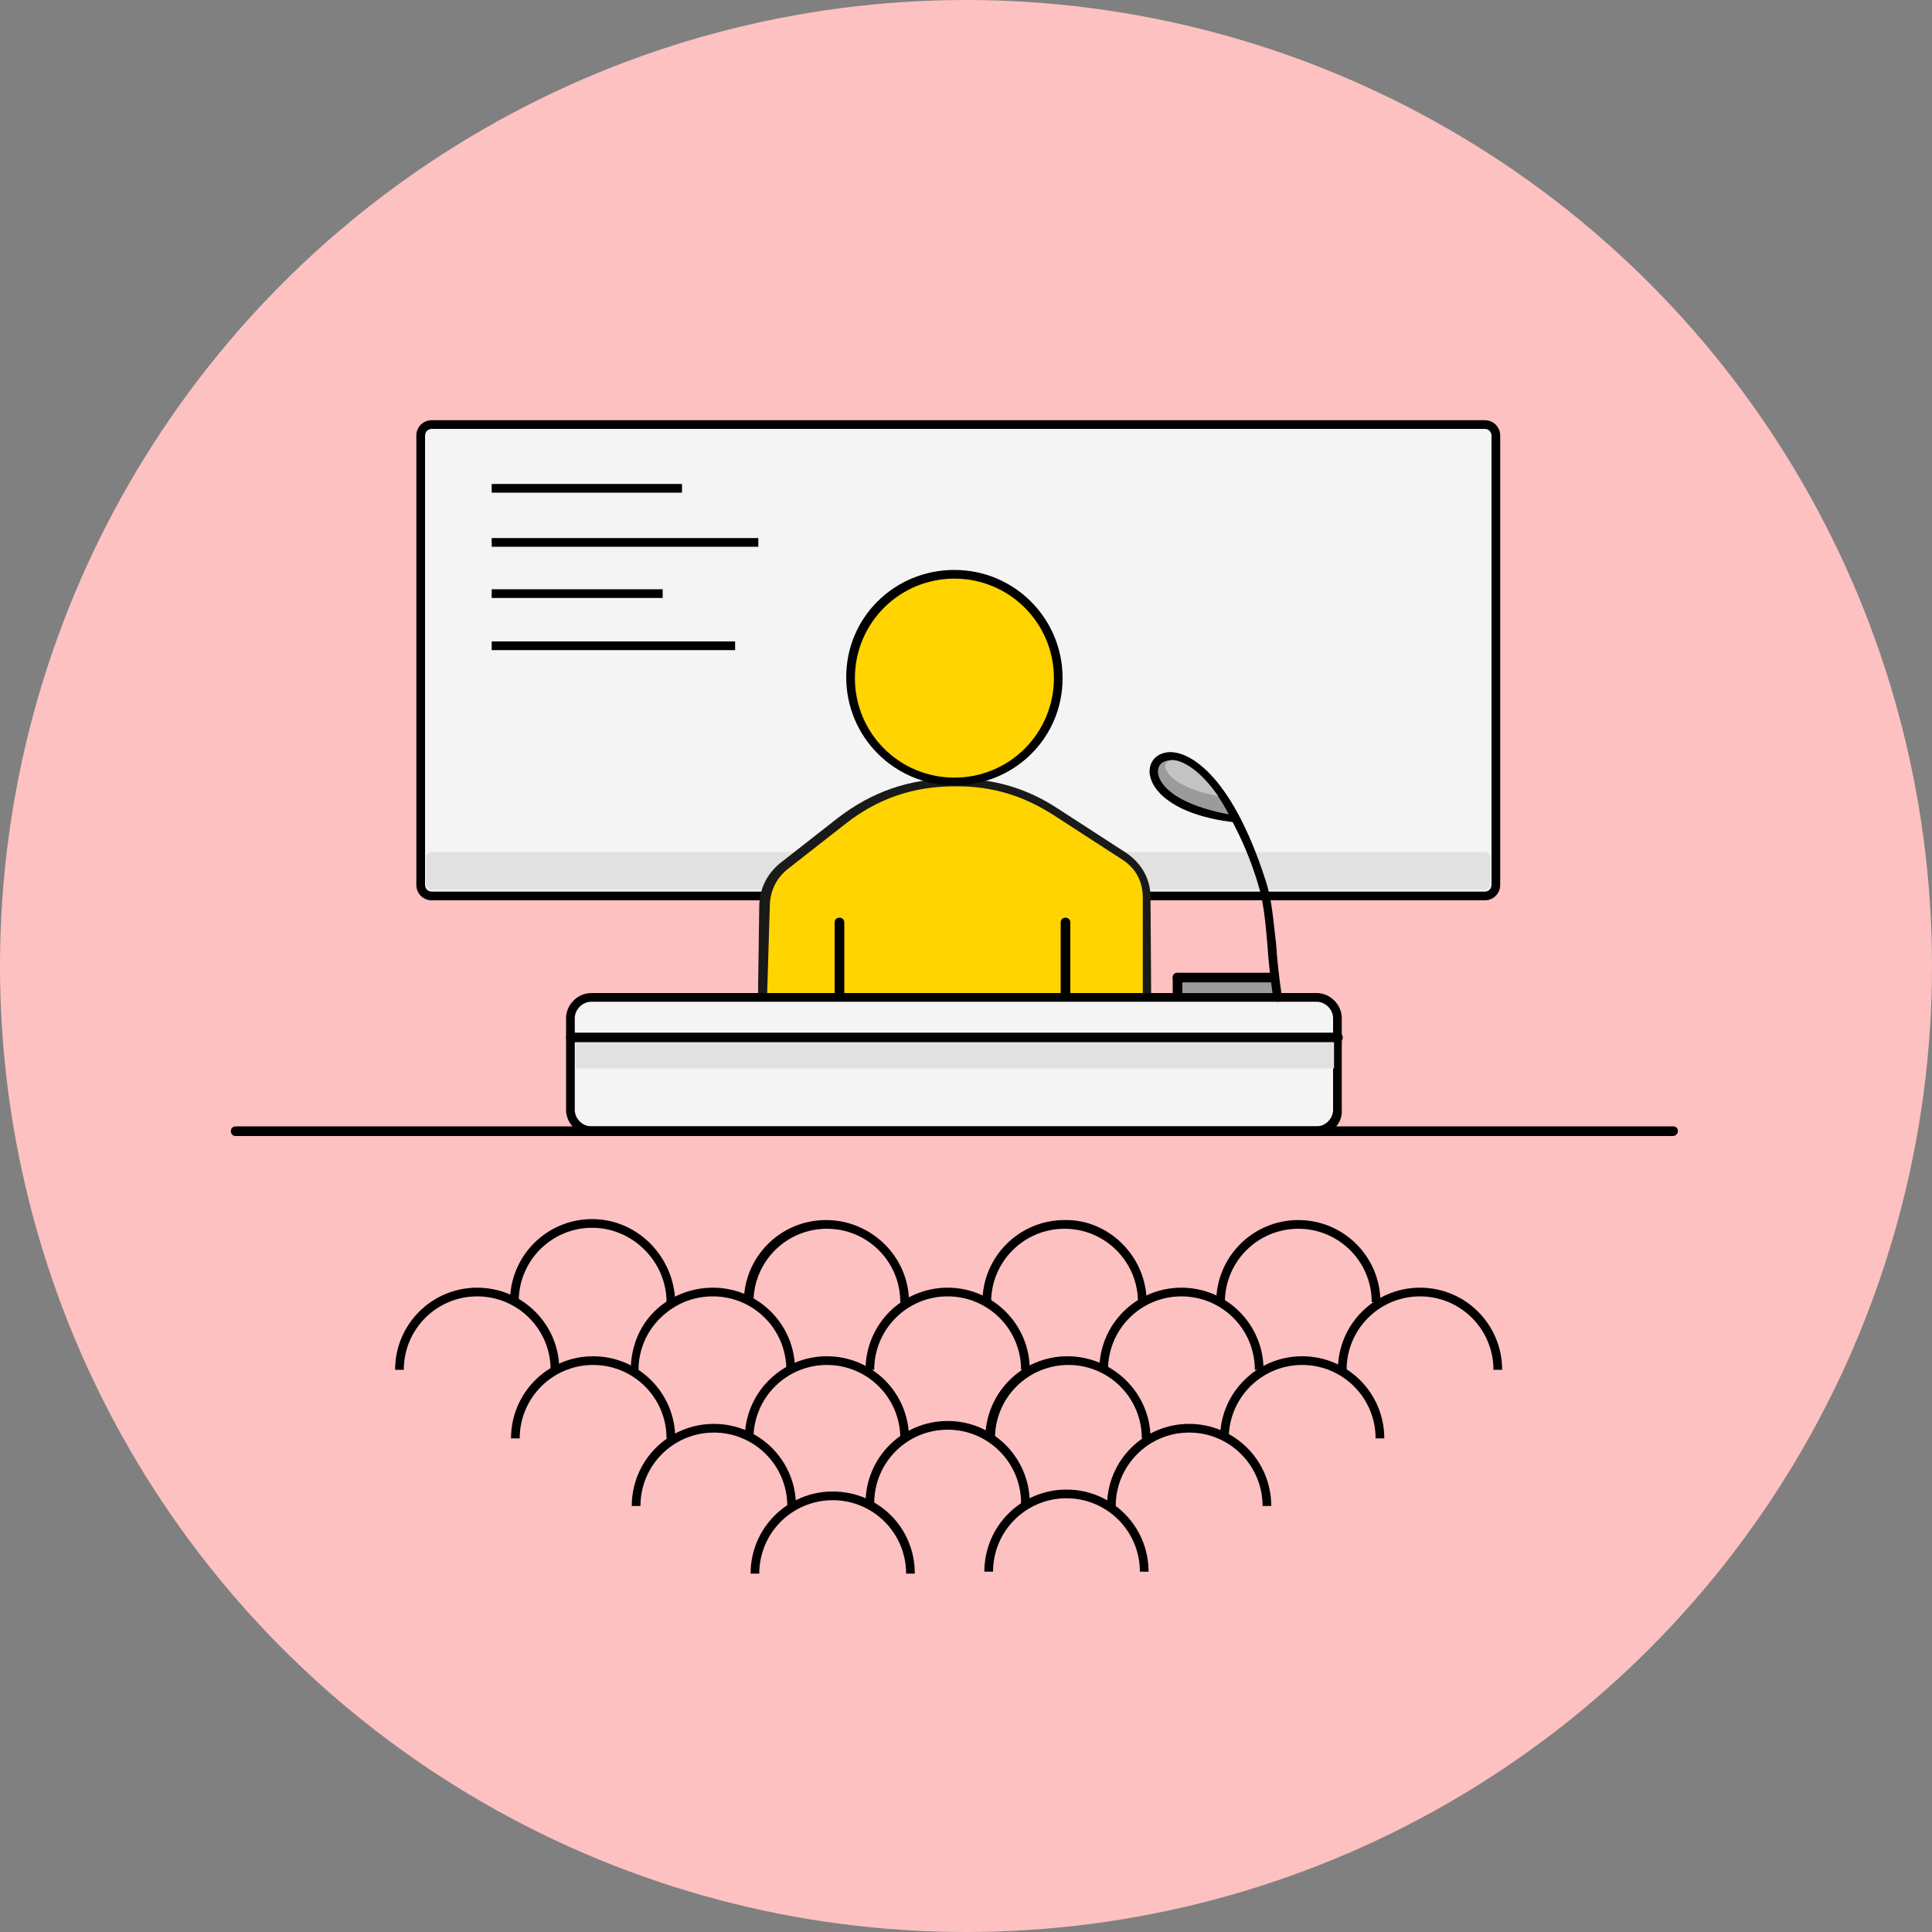 <?xml version="1.0" encoding="utf-8"?>
<!-- Generator: Adobe Illustrator 19.0.0, SVG Export Plug-In . SVG Version: 6.00 Build 0)  -->
<svg version="1.1" id="Layer_1" xmlns="http://www.w3.org/2000/svg" xmlns:xlink="http://www.w3.org/1999/xlink" x="0px" y="0px"
	 viewBox="0 0 200 200" style="enable-background:new 0 0 200 200;" xml:space="preserve">
<rect x="0" y="0" width="200" height="200" fill="#808080" stroke="none"/>
<style type="text/css">
	.st0{fill-rule:evenodd;clip-rule:evenodd;fill:#00CE68;}
	.st1{fill-rule:evenodd;clip-rule:evenodd;fill:#FDC1C1;}
	.st2{fill-rule:evenodd;clip-rule:evenodd;fill:#F4F4F4;}
	.st3{fill-rule:evenodd;clip-rule:evenodd;fill:#E1E1E1;}
	.st4{fill-rule:evenodd;clip-rule:evenodd;fill:#9B9B9B;}
	.st5{fill-rule:evenodd;clip-rule:evenodd;fill:#FFD400;}
	.st6{fill:#1A1A18;}
	.st7{fill-rule:evenodd;clip-rule:evenodd;}
	.st8{fill-rule:evenodd;clip-rule:evenodd;fill:#C2C3C4;}
	.st9{fill:none;stroke:#000000;stroke-width:1;stroke-miterlimit:22.926;}
	.st10{fill-rule:evenodd;clip-rule:evenodd;fill:#EDEDED;}
	.st11{fill-rule:evenodd;clip-rule:evenodd;fill:#EFC700;}
	.st12{fill:none;stroke:#000000;stroke-width:1;stroke-linecap:round;stroke-miterlimit:22.926;}
	.st13{fill-rule:evenodd;clip-rule:evenodd;fill:#56BAC3;}
	.st14{fill-rule:evenodd;clip-rule:evenodd;fill:#00B159;}
	.st15{fill-rule:evenodd;clip-rule:evenodd;fill:#FC8C8C;}
</style>
<circle class="st0" cx="-282.8" cy="159.9" r="100"/>
<g>
	<circle class="st1" cx="100" cy="100" r="100"/>
	<g>
		<g>
			<path class="st2" d="M44.7,43.9h109c0.6,0,1.2,0.5,1.2,1.2v46.5c0,0.6-0.5,1.2-1.2,1.2h-109c-0.6,0-1.2-0.5-1.2-1.2V45.1
				C43.6,44.5,44.1,43.9,44.7,43.9z"/>
		</g>
		<g>
			<path d="M153.7,93.2h-109c-0.9,0-1.6-0.7-1.6-1.6V45.1c0-0.9,0.7-1.6,1.6-1.6h109c0.9,0,1.6,0.7,1.6,1.6v46.5
				C155.3,92.5,154.6,93.2,153.7,93.2z M44.7,44.4c-0.4,0-0.7,0.3-0.7,0.7v46.5c0,0.4,0.3,0.7,0.7,0.7h109c0.4,0,0.7-0.3,0.7-0.7
				V45.1c0-0.4-0.3-0.7-0.7-0.7H44.7z"/>
		</g>
		<g>
			<path class="st3" d="M44.7,88.2h109c0.4,0,0.6,0.3,0.6,0.6v2.7c0,0.4-0.3,0.6-0.6,0.6h-109c-0.4,0-0.6-0.3-0.6-0.6v-2.7
				C44.1,88.5,44.4,88.2,44.7,88.2"/>
		</g>
		<g>
			<path class="st4" d="M122.4,101.7v1.4c0,0.1,0,0.1,0,0.2l9.9,0c-0.1-0.7-0.2-1.3-0.3-1.9c-0.1,0.2-0.2,0.3-0.5,0.3H122.4z"/>
		</g>
		<g>
			<path class="st5" d="M79.1,93.6l-0.2,13.6h8.1h31.8l0-14.2c0-1.8-0.8-3.3-2.3-4.3l-7.1-4.6c-3.2-2.1-6.5-3-10.3-3h-0.3
				c-4.4,0-8.1,1.3-11.6,4l-6,4.7C79.8,90.7,79.1,92,79.1,93.6z"/>
		</g>
		<g>
			<path class="st6" d="M119.2,107.7H78.4l0.2-14.1c0.1-1.7,0.8-3.1,2.1-4.2l6-4.7c3.5-2.7,7.4-4.1,11.9-4.1H99c0,0,0,0,0,0
				c3.9,0,7.3,1,10.5,3.1l7.1,4.6c1.6,1.1,2.5,2.7,2.5,4.6L119.2,107.7z M79.3,106.7h39l0-13.8c0-1.6-0.7-3-2.1-3.9l-7.1-4.6
				c-3.1-2-6.3-3-10-3c0,0,0,0,0,0h-0.3c-4.3,0-8,1.3-11.3,3.9l-6,4.7c-1.1,0.9-1.7,2.1-1.8,3.5L79.3,106.7z"/>
		</g>
		<g>
			<path d="M86.9,103.7c-0.3,0-0.5-0.2-0.5-0.5v-7.7c0-0.3,0.2-0.5,0.5-0.5c0.3,0,0.5,0.2,0.5,0.5v7.7
				C87.4,103.5,87.2,103.7,86.9,103.7z"/>
		</g>
		<g>
			<circle class="st5" cx="98.8" cy="70.2" r="10.7"/>
		</g>
		<g>
			<path d="M98.8,81.3c-6.2,0-11.2-5-11.2-11.2S92.6,59,98.8,59c6.2,0,11.2,5,11.2,11.2S105,81.3,98.8,81.3z M98.8,59.9
				c-5.7,0-10.3,4.6-10.3,10.3s4.6,10.3,10.3,10.3c5.7,0,10.3-4.6,10.3-10.3S104.5,59.9,98.8,59.9z"/>
		</g>
		<g>
			<path d="M110.3,103.7c-0.3,0-0.5-0.2-0.5-0.5v-7.7c0-0.3,0.2-0.5,0.5-0.5c0.3,0,0.5,0.2,0.5,0.5v7.7
				C110.7,103.5,110.5,103.7,110.3,103.7z"/>
		</g>
		<g>
			<path class="st2" d="M136.4,103.3H61.2c-1.2,0-2.1,1-2.1,2.1v9.5c0,1.2,1,2.1,2.1,2.1h75.1c1.2,0,2.1-1,2.1-2.1v-9.5
				C138.5,104.3,137.5,103.3,136.4,103.3z"/>
		</g>
		<g>
			<path d="M136.4,117.5H61.2c-1.4,0-2.6-1.2-2.6-2.6v-9.5c0-1.4,1.2-2.6,2.6-2.6h75.1c1.4,0,2.6,1.2,2.6,2.6v9.5
				C139,116.3,137.8,117.5,136.4,117.5z M61.2,103.7c-0.9,0-1.7,0.8-1.7,1.7v9.5c0,0.9,0.8,1.7,1.7,1.7h75.1c0.9,0,1.7-0.8,1.7-1.7
				v-9.5c0-0.9-0.8-1.7-1.7-1.7H61.2z"/>
		</g>
		<g>
			<path d="M142.9,134.8H142c0-4.2-3.4-7.6-7.6-7.6s-7.6,3.4-7.6,7.6h-0.9c0-4.7,3.8-8.5,8.5-8.5S142.9,130.1,142.9,134.8z"/>
		</g>
		<g>
			<path d="M155.5,141.8h-0.9c0-4.2-3.4-7.6-7.6-7.6c-4.2,0-7.6,3.4-7.6,7.6h-0.9c0-4.7,3.8-8.5,8.5-8.5S155.5,137.1,155.5,141.8z"
				/>
		</g>
		<g>
			<path d="M106.6,141.8h-0.9c0-4.2-3.4-7.6-7.6-7.6c-4.2,0-7.6,3.4-7.6,7.6h-0.9c0-4.7,3.8-8.5,8.5-8.5S106.6,137.1,106.6,141.8z"
				/>
		</g>
		<g>
			<path d="M130.8,141.8h-0.9c0-4.2-3.4-7.6-7.6-7.6s-7.6,3.4-7.6,7.6h-0.9c0-4.7,3.8-8.5,8.5-8.5S130.8,137.1,130.8,141.8z"/>
		</g>
		<g>
			<path d="M119.1,148.9h-0.9c0-4.2-3.4-7.6-7.6-7.6s-7.6,3.4-7.6,7.6H102c0-4.7,3.8-8.5,8.5-8.5S119.1,144.2,119.1,148.9z"/>
		</g>
		<g>
			<path d="M69,134.8c0-4.2-3.5-7.7-7.7-7.7c-4.2,0-7.6,3.4-7.6,7.6h-0.9c0-4.7,3.8-8.5,8.5-8.5c4.7,0,8.5,3.9,8.6,8.6L69,134.8z"/>
		</g>
		<g>
			<path d="M94.1,134.8h-0.9c0-4.2-3.4-7.6-7.6-7.6c-4.2,0-7.6,3.4-7.6,7.6H77c0-4.7,3.8-8.5,8.5-8.5S94.1,130.1,94.1,134.8z"/>
		</g>
		<g>
			<path d="M65.3,142.3l0-0.5c0-2.2,0.8-4.4,2.4-6c1.6-1.6,3.8-2.5,6.1-2.5c4.7,0,8.5,3.8,8.5,8.5h-0.9c0-4.2-3.4-7.6-7.6-7.6
				c-2.1,0-4,0.8-5.5,2.3c-1.4,1.4-2.2,3.3-2.2,5.3l0,0.4L65.3,142.3z"/>
		</g>
		<g>
			<path d="M69.9,148.9H69c0-4.2-3.4-7.6-7.6-7.6c-4.2,0-7.6,3.4-7.6,7.6h-0.9c0-4.7,3.8-8.5,8.5-8.5S69.9,144.2,69.9,148.9z"/>
		</g>
		<g>
			<path d="M94.1,148.9h-0.9c0-4.2-3.4-7.6-7.6-7.6s-7.6,3.4-7.6,7.6h-0.9c0-4.7,3.8-8.5,8.5-8.5S94.1,144.2,94.1,148.9z"/>
		</g>
		<g>
			<path d="M82.4,155.9h-0.9c0-4.2-3.4-7.6-7.6-7.6s-7.6,3.4-7.6,7.6h-0.9c0-4.7,3.8-8.5,8.5-8.5S82.4,151.2,82.4,155.9z"/>
		</g>
		<g>
			<path d="M118.7,134.8h-0.9c0-4.2-3.4-7.6-7.6-7.6c-4.2,0-7.6,3.4-7.6,7.6h-0.9c0-4.7,3.8-8.5,8.5-8.5
				C114.8,126.2,118.7,130.1,118.7,134.8z"/>
		</g>
		<g>
			<path d="M57.9,141.8H57c0-4.2-3.4-7.6-7.6-7.6s-7.6,3.4-7.6,7.6h-0.9c0-4.7,3.8-8.5,8.5-8.5S57.9,137.1,57.9,141.8z"/>
		</g>
		<g>
			<path d="M132.2,103.7c-0.2,0-0.4-0.2-0.4-0.4c-0.3-2.1-0.5-3.9-0.6-5.5c-0.2-2.4-0.4-4.5-1-6.4c-0.8-2.6-1.7-4.6-2.6-6.3
				c-5.8-0.7-8.5-3.1-8.6-5.2c0-1,0.6-1.8,1.7-2c2.1-0.4,6.7,2,10.3,13.2c0.7,2.1,0.8,4.2,1.1,6.6c0.1,1.6,0.3,3.4,0.6,5.5
				C132.7,103.5,132.6,103.7,132.2,103.7C132.3,103.7,132.3,103.7,132.2,103.7z M121.1,78.8c-0.1,0-0.2,0-0.3,0
				c-0.6,0.1-0.9,0.5-0.9,1.1c0,1.1,1.6,3.4,7.1,4.2C124.7,80,122.4,78.8,121.1,78.8z"/>
		</g>
		<g>
			<path d="M143.3,148.9h-0.9c0-4.2-3.4-7.6-7.6-7.6c-4.2,0-7.6,3.4-7.6,7.6h-0.9c0-4.7,3.8-8.5,8.5-8.5S143.3,144.2,143.3,148.9z"
				/>
		</g>
		<g>
			<path d="M131.6,155.9h-0.9c0-4.2-3.4-7.6-7.6-7.6c-4.2,0-7.6,3.4-7.6,7.6h-0.9c0-4.7,3.8-8.5,8.5-8.5
				C127.8,147.4,131.6,151.2,131.6,155.9z"/>
		</g>
		<g>
			<path d="M106.6,155.6h-0.9c0-4.2-3.4-7.6-7.6-7.6c-4.2,0-7.6,3.4-7.6,7.6h-0.9c0-4.7,3.8-8.5,8.5-8.5S106.6,150.9,106.6,155.6z"
				/>
		</g>
		<g>
			<path d="M94.7,162.9h-0.9c0-4.2-3.4-7.6-7.6-7.6c-4.2,0-7.6,3.4-7.6,7.6h-0.9c0-4.7,3.8-8.5,8.5-8.5S94.7,158.1,94.7,162.9z"/>
		</g>
		<g>
			<path d="M118.9,162.7H118c0-4.2-3.4-7.6-7.6-7.6c-4.2,0-7.6,3.4-7.6,7.6h-0.9c0-4.7,3.8-8.5,8.5-8.5S118.9,158,118.9,162.7z"/>
		</g>
		<g>
			<path class="st4" d="M127.2,84.3C121.3,73,114.2,81.9,127.2,84.3"/>
		</g>
		<g>
			<path class="st7" d="M131.5,101.7h-9.6c-0.3,0-0.5-0.2-0.5-0.5v0c0-0.3,0.2-0.5,0.5-0.5h9.6c0.3,0,0.5,0.2,0.5,0.5v0
				C132,101.5,131.8,101.7,131.5,101.7"/>
		</g>
		<g>
			<path class="st7" d="M122.4,101.2v1.9c0,0.3-0.2,0.5-0.5,0.5h0c-0.3,0-0.5-0.2-0.5-0.5v-1.9c0-0.3,0.2-0.5,0.5-0.5h0
				C122.2,100.7,122.4,100.9,122.4,101.2"/>
		</g>
		<g>
			<path d="M173.2,117.6H24.4c-0.3,0-0.5-0.2-0.5-0.5s0.2-0.5,0.5-0.5h148.8c0.3,0,0.5,0.2,0.5,0.5S173.4,117.6,173.2,117.6z"/>
		</g>
		<g>
			<rect x="50.9" y="50.1" class="st7" width="19.7" height="0.9"/>
		</g>
		<g>
			<rect x="50.9" y="55.7" class="st7" width="27.6" height="0.9"/>
		</g>
		<g>
			<rect x="50.9" y="61" class="st7" width="17.7" height="0.9"/>
		</g>
		<g>
			<rect x="50.9" y="66.4" class="st7" width="25.2" height="0.9"/>
		</g>
		<g>
			<path d="M138.5,107.9H59.1c-0.3,0-0.5-0.2-0.5-0.5s0.2-0.5,0.5-0.5h79.4c0.3,0,0.5,0.2,0.5,0.5S138.8,107.9,138.5,107.9z"/>
		</g>
		<g>
			<rect x="59.6" y="107.9" class="st3" width="78.5" height="2.7"/>
		</g>
		<g>
			<path class="st8" d="M126.1,82.4C120.7,74.9,117.1,80.8,126.1,82.4"/>
		</g>
	</g>
</g>
<g>
	<path class="st3" d="M-320.1,132.5h72.8c0.9,0,1.7,0.8,1.7,1.7V198c0,0.9-0.8,1.7-1.7,1.7h-72.8c-0.9,0-1.7-0.8-1.7-1.7v-63.8
		C-321.8,133.2-321,132.5-320.1,132.5z"/>
	<path class="st9" d="M-320.1,132.5h72.8c0.9,0,1.7,0.8,1.7,1.7V198c0,0.9-0.8,1.7-1.7,1.7h-72.8c-0.9,0-1.7-0.8-1.7-1.7v-63.8
		C-321.8,133.2-321,132.5-320.1,132.5z"/>
	<path class="st2" d="M-320.1,128.8h72.8c0.9,0,1.7,0.8,1.7,1.7v63.8c0,0.9-0.8,1.7-1.7,1.7h-72.8c-0.9,0-1.7-0.8-1.7-1.7v-63.8
		C-321.9,129.5-321.1,128.8-320.1,128.8z"/>
	<path class="st9" d="M-320.1,128.8h72.8c0.9,0,1.7,0.8,1.7,1.7v63.8c0,0.9-0.8,1.7-1.7,1.7h-72.8c-0.9,0-1.7-0.8-1.7-1.7v-63.8
		C-321.9,129.5-321.1,128.8-320.1,128.8z"/>
	<rect x="-316.3" y="149.5" class="st10" width="63.8" height="1"/>
	<rect x="-316.3" y="156.4" class="st10" width="63.8" height="1"/>
	<rect x="-316.3" y="163.3" class="st10" width="63.8" height="1"/>
	<rect x="-316.3" y="170.1" class="st10" width="63.8" height="1"/>
	<rect x="-316.3" y="177" class="st10" width="63.8" height="1"/>
	<rect x="-316.3" y="183.9" class="st10" width="63.8" height="1"/>
	<path class="st7" d="M-291,160.2l-15.2,1.6c-0.2,0-0.3,0.1-0.4,0.3c-0.1,0.2,0,0.3,0.1,0.5l11.4,10.2c0.1,0.1,0.2,0.3,0.1,0.4
		l-3.2,14.9c0,0.2,0,0.3,0.2,0.4c0.1,0.1,0.3,0.1,0.5,0l13.2-7.6c0.1-0.1,0.3-0.1,0.4,0l13.2,7.6c0.2,0.1,0.3,0.1,0.5,0
		c0.1-0.1,0.2-0.3,0.2-0.4l-3.2-14.9c0-0.2,0-0.3,0.1-0.4l11.4-10.2c0.1-0.1,0.2-0.3,0.1-0.5c-0.1-0.2-0.2-0.3-0.4-0.3l-15.2-1.6
		c-0.2,0-0.3-0.1-0.3-0.3l-6.2-14c-0.1-0.2-0.2-0.3-0.4-0.3c-0.2,0-0.3,0.1-0.4,0.3l-6.2,14C-290.7,160.1-290.8,160.2-291,160.2"/>
	<path class="st11" d="M-284.4,148.1l-5.6,12.6c-0.1,0.1-0.2,0.2-0.3,0.3l-13.8,1.4c-0.2,0-0.3,0.1-0.4,0.3c-0.1,0.2,0,0.3,0.1,0.5
		l10.3,9.3c0.1,0.1,0.2,0.3,0.1,0.4l-2.9,13.5c0,0.2,0,0.3,0.2,0.4c0.1,0.1,0.3,0.1,0.5,0l12-6.9c0.1-0.1,0.3-0.1,0.4,0l12,6.9
		c0.2,0.1,0.3,0.1,0.5,0c0.1-0.1,0.2-0.3,0.2-0.4l-2.9-13.5c0-0.2,0-0.3,0.1-0.4l10.3-9.3c0.1-0.1,0.2-0.3,0.1-0.5
		c-0.1-0.2-0.2-0.3-0.4-0.3l-13.8-1.4c-0.2,0-0.3-0.1-0.3-0.3l-5.6-12.6c-0.1-0.2-0.2-0.3-0.4-0.3
		C-284.2,147.8-284.4,147.9-284.4,148.1"/>
	<path class="st5" d="M-304.4,163.2l6.2,5.6c0.1,0.1,0.3,0.1,0.5,0.1c7.3-3.1,15.9-4.9,25-4.9c2.5,0,5,0.1,7.5,0.4
		c0.1,0,0.2,0,0.3-0.1l1.2-1.1c0.1-0.1,0.2-0.3,0.1-0.5c-0.1-0.2-0.2-0.3-0.4-0.3l-13.8-1.4c-0.2,0-0.3-0.1-0.3-0.3l-5.6-12.6
		c-0.1-0.2-0.2-0.3-0.4-0.3c-0.2,0-0.3,0.1-0.4,0.3l-5.6,12.6c-0.1,0.1-0.2,0.2-0.3,0.3l-13.8,1.4c-0.2,0-0.3,0.1-0.4,0.3
		C-304.6,162.9-304.5,163.1-304.4,163.2"/>
	<line class="st12" x1="-256.5" y1="122.7" x2="-256.5" y2="133.1"/>
	<circle class="st9" cx="-256.5" cy="134.6" r="1.3"/>
	<line class="st12" x1="-311" y1="122.7" x2="-311" y2="133.1"/>
	<circle class="st9" cx="-311" cy="134.6" r="1.3"/>
	<line class="st12" x1="-283.7" y1="122.7" x2="-283.7" y2="133.1"/>
	<circle class="st9" cx="-283.7" cy="134.6" r="1.3"/>
	<line class="st12" x1="-245.7" y1="140.8" x2="-321.9" y2="140.8"/>
	<path class="st9" d="M-336.1,129.9c-0.7,0.7-1.8,0.8-2.5,0.1c-0.7-0.7-0.8-1.8-0.1-2.5 M-333.5,132.4c0.7-0.7,0.6-1.8-0.1-2.5
		c-0.7-0.7-1.8-0.6-2.5,0.1"/>
	<path class="st9" d="M-341.3,125.1c-0.7,0.7-1.8,0.8-2.5,0.1c-0.7-0.7-0.8-1.8-0.1-2.5 M-338.7,127.5c0.7-0.7,0.6-1.8-0.1-2.5
		c-0.7-0.7-1.8-0.6-2.5,0.1"/>
	<path class="st9" d="M-230,191.3c-0.7,0.7-0.8,1.8-0.1,2.5c0.7,0.7,1.8,0.8,2.5,0.1 M-232.4,188.7c0.7-0.7,1.9-0.6,2.5,0.1
		c0.7,0.7,0.6,1.9-0.1,2.5"/>
	<path class="st9" d="M-225.2,196.5c-0.7,0.7-0.8,1.8-0.1,2.5c0.7,0.7,1.8,0.8,2.5,0.1 M-227.6,193.9c0.7-0.7,1.9-0.6,2.5,0.1
		c0.7,0.7,0.6,1.9-0.1,2.5"/>
	<polygon class="st13" points="-332.5,112.7 -328.2,110.1 -328.2,115 	"/>
	<polygon class="st9" points="-332.5,112.7 -328.2,110.1 -328.2,115 	"/>
	<polygon class="st14" points="-272.3,109.3 -277,111 -276.1,106.1 	"/>
	<polygon class="st9" points="-272.3,109.3 -277,111 -276.1,106.1 	"/>
	<polygon class="st5" points="-336.3,169.7 -341.3,169.7 -338.8,165.5 	"/>
	<polygon class="st9" points="-336.3,169.7 -341.3,169.7 -338.8,165.5 	"/>
	<polygon class="st5" points="-212,170 -217,170 -214.5,165.8 	"/>
	<polygon class="st9" points="-212,170 -217,170 -214.5,165.8 	"/>
	<rect x="-321.4" y="141.2" class="st3" width="75.3" height="2.6"/>
	<circle class="st15" cx="-250.4" cy="215.6" r="2.4"/>
	<circle class="st9" cx="-250.4" cy="215.6" r="2.4"/>
	<circle class="st14" cx="-234.1" cy="162" r="2.4"/>
	<circle class="st9" cx="-234.1" cy="162" r="2.4"/>
	<polygon class="st5" points="-280,210.4 -285,210.4 -282.5,214.6 	"/>
	<polygon class="st9" points="-280,210.4 -285,210.4 -282.5,214.6 	"/>
	<circle class="st15" cx="-305.3" cy="112.8" r="2.4"/>
	<circle class="st9" cx="-305.3" cy="112.8" r="2.4"/>
	<path class="st9" d="M-302.3,223.7c-1-0.1-1.7-0.9-1.6-1.9c0.1-1,0.9-1.7,1.9-1.6 M-302.7,227.2c1,0.1,1.8-0.6,1.9-1.6
		c0.1-1-0.6-1.8-1.6-1.9"/>
	<path class="st9" d="M-301.7,216.6c-1-0.1-1.7-0.9-1.6-1.9c0.1-1,0.9-1.7,1.9-1.6 M-302.1,220.1c1,0.1,1.8-0.6,1.9-1.6
		c0.1-1-0.6-1.8-1.6-1.9"/>
	<path class="st9" d="M-286.1,102.7c-0.9-0.4-1.3-1.4-0.9-2.3c0.4-0.9,1.4-1.3,2.3-0.9 M-287.6,105.9c0.9,0.4,2,0,2.3-0.9
		c0.4-0.9,0-2-0.9-2.3"/>
	<path class="st9" d="M-283.3,96.1c-0.9-0.4-1.3-1.4-0.9-2.3c0.4-0.9,1.4-1.3,2.3-0.9 M-284.8,99.4c0.9,0.4,2,0,2.3-0.9
		c0.4-0.9,0-2-0.9-2.3"/>
	<line class="st12" x1="-251.6" y1="185.7" x2="-268.9" y2="174.4"/>
	<line class="st12" x1="-257" y1="176.7" x2="-265" y2="171.5"/>
	<line class="st12" x1="-258.4" y1="186.9" x2="-266.4" y2="181.7"/>
	<line class="st12" x1="-213.5" y1="121.9" x2="-354" y2="121.9"/>
</g>
</svg>
